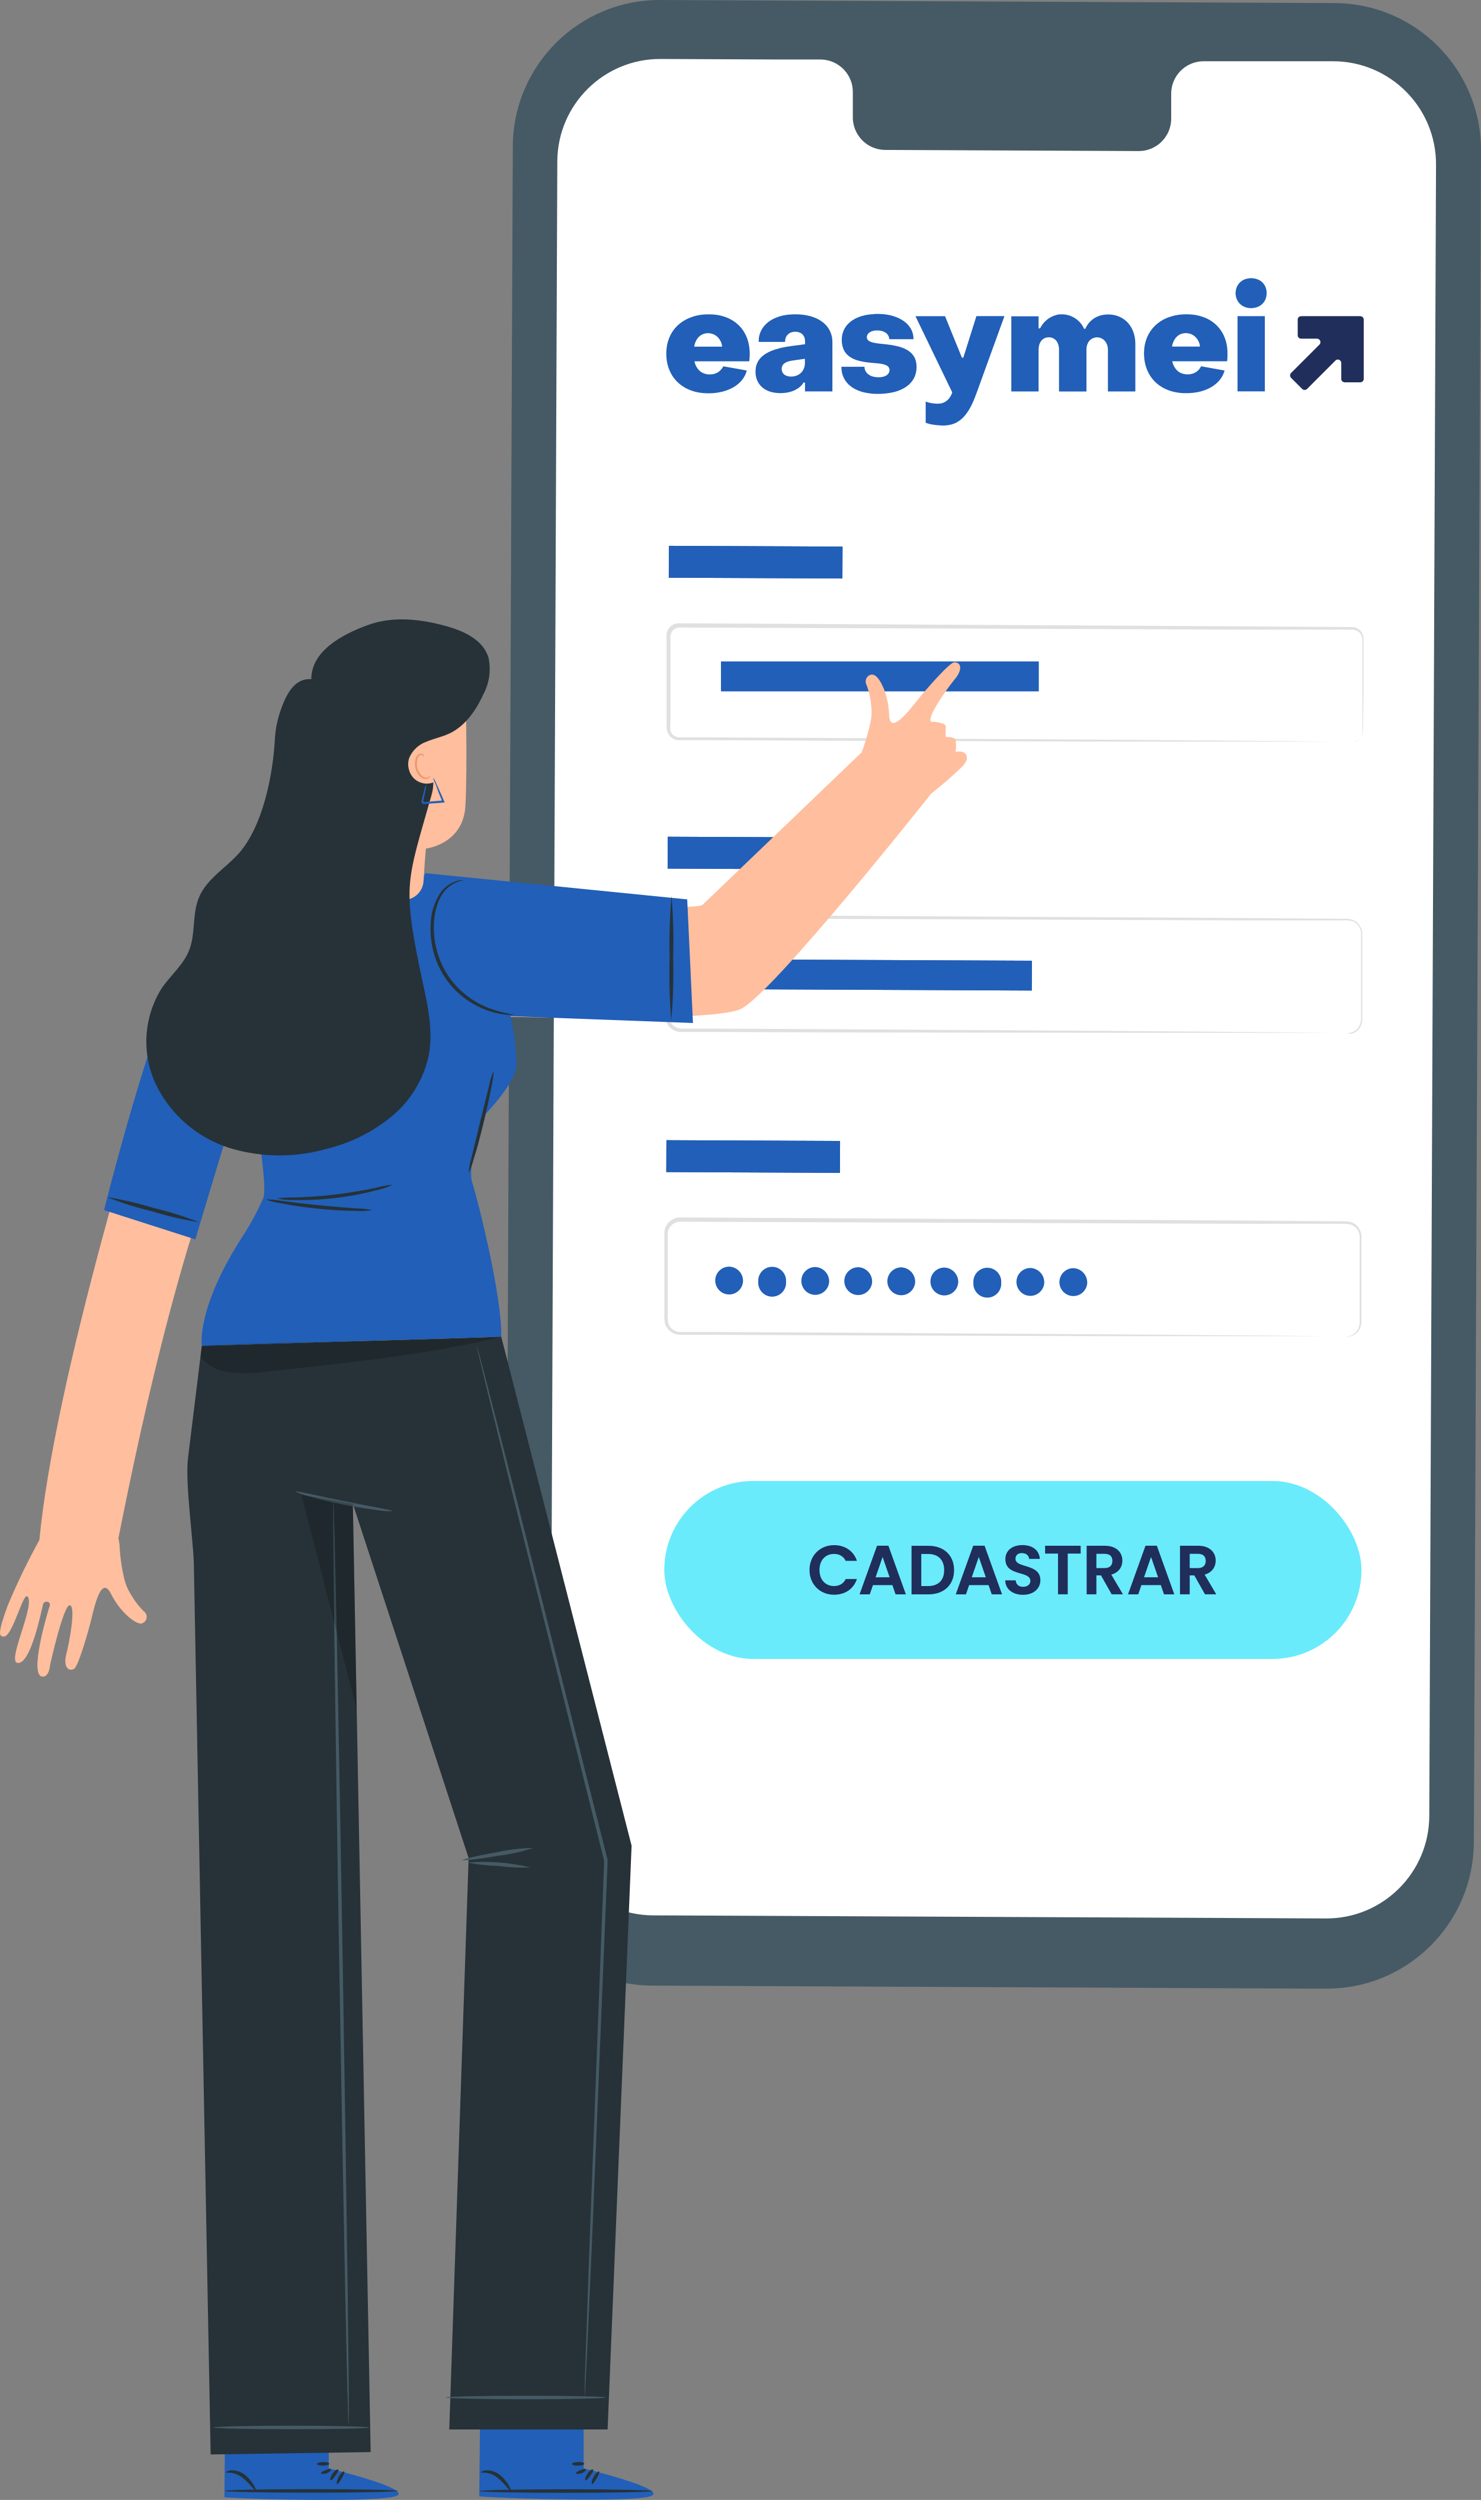 <svg xmlns="http://www.w3.org/2000/svg" xmlns:xlink="http://www.w3.org/1999/xlink" id="Camada_1" data-name="Camada 1" viewBox="0 0 311.82 526.09">
  <rect x="0" y="0" width="311.82" height="526.09" fill="#808080" stroke="none"/>
  <defs>
    <path id="reuse-0" d="m140.806 121.575.03-6.71 36.56.166-.03 6.71z" class="cls-8"/>
    <path id="reuse-1" d="M151.82 139.2h66.87v6.27h-66.87z" class="cls-8"/>
    <path id="reuse-2" d="m140.564 182.793.03-6.71 36.56.166-.03 6.71z" class="cls-8"/>
    <path id="reuse-3" d="m140.282 246.653.03-6.71 36.56.166-.03 6.71z" class="cls-8"/>
    <path id="reuse-4" d="m150.368 208.151.028-6.27 66.869.303-.028 6.27z" class="cls-8"/>
    <path id="reuse-5" d="M156.44 269.69c-.12 1.61-1.52 2.82-3.13 2.71-1.61-.12-2.82-1.52-2.71-3.13.11-1.56 1.43-2.75 3-2.71 1.65.09 2.92 1.49 2.84 3.14Zm9.06.04c.11 1.61-1.1 3.01-2.72 3.13-1.61.11-3.01-1.1-3.13-2.72v-.41c-.11-1.61 1.1-3.01 2.72-3.13 1.61-.11 3.01 1.1 3.13 2.72v.41Zm9.07.04c-.12 1.61-1.52 2.82-3.13 2.71-1.61-.12-2.82-1.52-2.71-3.13.11-1.56 1.43-2.75 3-2.71 1.64.1 2.91 1.5 2.84 3.14Zm9.05.04c-.12 1.61-1.52 2.82-3.13 2.71-1.61-.12-2.82-1.52-2.71-3.13.11-1.56 1.43-2.75 3-2.71 1.64.1 2.91 1.5 2.84 3.14Zm9.06.03c-.11 1.61-1.51 2.83-3.12 2.72-1.61-.11-2.83-1.51-2.72-3.12.11-1.57 1.43-2.77 3-2.73 1.64.1 2.9 1.49 2.84 3.13Zm9.07.04c-.11 1.61-1.51 2.83-3.12 2.72s-2.83-1.51-2.72-3.12c.1-1.54 1.39-2.73 2.93-2.73 1.67.06 2.97 1.46 2.91 3.13Zm9.05.05c.11 1.61-1.1 3.01-2.72 3.13-1.61.11-3.01-1.1-3.13-2.72v-.41c-.11-1.61 1.1-3.01 2.72-3.13 1.61-.11 3.01 1.1 3.13 2.72v.41Zm9.06.04c-.11 1.61-1.51 2.83-3.12 2.72s-2.83-1.51-2.72-3.12c.1-1.54 1.39-2.73 2.93-2.73 1.67.06 2.97 1.46 2.91 3.13Zm9.05.04c-.11 1.61-1.51 2.83-3.12 2.72-1.61-.11-2.83-1.51-2.72-3.12.11-1.57 1.43-2.77 3-2.73 1.64.1 2.9 1.49 2.84 3.13Z" class="cls-8"/>
  </defs>
  <defs>
    <style>
      .cls-1,.cls-3{opacity:.2}.cls-1,.cls-11,.cls-12,.cls-14,.cls-5,.cls-6,.cls-7,.cls-8,.cls-9{stroke-width:0}.cls-1,.cls-14{isolation:isolate}.cls-1,.cls-11{fill:#fff}.cls-5{fill:#263238}.cls-6{fill:#455a64}.cls-7{fill:#202e5b}.cls-8{fill:#215fb8}.cls-9{fill:#e0e0e0}.cls-12{fill:#ffbe9d}.cls-14{opacity:.1}
    </style>
  </defs>
  <g id="freepik--Device--inject-5">
    <path d="m279.24 418.5-142-.65c-17.08-.09-30.85-14-30.78-31.08l1.51-355.97c.07-17.08 13.97-30.87 31.04-30.8h.03l141.99.65c17.08.09 30.85 13.99 30.79 31.06l-1.51 355.96c-.07 17.09-13.98 30.89-31.07 30.82Z" class="cls-6"/>
    <path d="M280.82 12.89H253.3c-3.78.07-6.78 3.19-6.71 6.96v4.99c.07 3.77-2.93 6.88-6.69 6.95h-.02l-53.65-.24c-3.78-.1-6.76-3.24-6.67-7.02v-4.99c.1-3.77-2.88-6.91-6.65-7.02h-9.68l-24.1-.11c-11.93-.07-21.68 9.52-21.79 21.45l-1.42 347.46c-.06 11.96 9.59 21.69 21.55 21.75l141.7.65c11.96.06 21.71-9.6 21.76-21.56s1.42-347.46 1.42-347.46c.07-11.97-9.57-21.73-21.54-21.81Z" class="cls-11"/>
    <use xlink:href="#reuse-0" class="cls-8"/>
    <use xlink:href="#reuse-0" class="cls-14"/>
    <path d="M284.58 156.23c.29-.03.57-.1.84-.2.8-.31 1.36-1.06 1.42-1.92v-18.88c.09-.65-.05-1.31-.4-1.86-.4-.54-1.02-.86-1.69-.87h-22.76l-118.9-.44c-.62-.01-1.2.28-1.56.78-.34.56-.47 1.22-.37 1.86v17.05c-.06.66-.06 1.33 0 1.99.15.58.56 1.05 1.11 1.28.28.11.58.16.88.16h7.24l31.57.17 53.45.33 36.04.28 9.79.11h3.41-49.24l-53.45-.17-31.57-.13h-7.24c-.4.02-.8-.05-1.17-.2-.76-.32-1.33-.98-1.54-1.78-.08-.37-.11-.76-.09-1.14v-18.11c-.03-.38-.03-.76 0-1.14.05-.42.22-.82.47-1.15.5-.7 1.3-1.11 2.16-1.09l118.9.65 20.54.14h2.22c.79 0 1.54.39 1.99 1.04.4.62.56 1.36.45 2.09v9.08c0 4.26-.1 7.53-.13 9.81-.07.89-.65 1.66-1.49 1.98-.27.17-.58.26-.9.26Z" class="cls-9"/>
    <use xlink:href="#reuse-1" class="cls-8"/>
    <use xlink:href="#reuse-1" class="cls-1"/>
    <use xlink:href="#reuse-2" class="cls-8"/>
    <use xlink:href="#reuse-2" class="cls-14"/>
    <path d="M283.66 217.44c.29-.04.57-.09.85-.16.8-.26 1.46-.85 1.79-1.62.22-.57.31-1.19.26-1.81v-16.96c.07-.65-.08-1.31-.41-1.88-.35-.58-.9-1.01-1.55-1.21-.71-.13-1.43-.16-2.15-.11h-20.46l-118.49-.44c-1.32 0-2.43.98-2.6 2.29v17.06c-.05.66-.02 1.33.09 1.99.18.58.54 1.08 1.04 1.42.53.33 1.14.49 1.76.45h6.08l31.46.16 53.27.33 35.91.28 9.77.11h3.4-49.07l-53.29-.06-31.46-.11h-6.18c-.77.05-1.53-.16-2.17-.58-.65-.45-1.12-1.11-1.34-1.86-.13-.72-.17-1.46-.11-2.19v-17.06c.21-1.68 1.65-2.94 3.34-2.94l118.49.65 20.46.16c.76-.05 1.53 0 2.27.16.74.24 1.36.75 1.75 1.42.37.63.53 1.35.45 2.08v17.03c.05.64-.05 1.27-.3 1.86-.37.79-1.07 1.39-1.92 1.62-.31.03-.62 0-.92-.09Z" class="cls-9"/>
    <use xlink:href="#reuse-3" class="cls-8"/>
    <use xlink:href="#reuse-3" class="cls-14"/>
    <path d="M283.37 281.29c.29-.03.57-.09.85-.16.8-.25 1.45-.84 1.79-1.61.22-.57.31-1.19.26-1.81v-16.97c.07-.65-.08-1.31-.41-1.88-.36-.57-.91-.99-1.55-1.19-.71-.13-1.43-.17-2.15-.13H261.7l-118.49-.44c-1.32 0-2.43.98-2.6 2.29v17.06c-.05.66-.02 1.32.09 1.98.17.58.54 1.08 1.04 1.42.52.34 1.14.5 1.76.45h6.18l31.46.17 53.27.33 35.91.28 9.77.11h3.4-49.07l-53.27-.16-31.46-.13h-6.18c-.77.05-1.53-.15-2.17-.58-.65-.45-1.12-1.11-1.34-1.86-.13-.72-.17-1.46-.11-2.19v-17.13c.21-1.68 1.63-2.94 3.33-2.94l118.49.65 20.46.16c.76-.05 1.53 0 2.27.16.74.24 1.36.75 1.75 1.42.37.63.53 1.35.45 2.08v17.03c.05.64-.05 1.28-.3 1.86-.37.79-1.07 1.39-1.92 1.62-.33.11-.69.15-1.04.1Z" class="cls-9"/>
    <use xlink:href="#reuse-4" class="cls-8"/>
    <use xlink:href="#reuse-4" class="cls-1"/>
    <use xlink:href="#reuse-5" class="cls-8"/>
    <g class="cls-3">
      <use xlink:href="#reuse-5" class="cls-11"/>
    </g>
  </g>
  <g id="freepik--Character--inject-5">
    <path d="M69.22 519.45V507.3l-21.79-.16-.18 18.38 1.35.1c6.01.38 30.59.95 34.63-.3 4.49-1.39-14-5.87-14-5.87Z" class="cls-8"/>
    <path d="M83.73 524.19c0 .2-8.16.37-18.21.37s-18.21-.17-18.21-.37 8.16-.37 18.21-.37 18.21.17 18.21.37Zm-14.13-2.25c-.18-.1 0-.74.44-1.42s1.04-.97 1.18-.82-.16.68-.58 1.27-.85 1.08-1.04.98Zm1.39.8c-.2 0-.1-.8.33-1.55s1-1.21 1.15-1.09-.1.75-.5 1.42-.8 1.29-.98 1.22Z" class="cls-5"/>
    <path d="M53.88 524.13c-.09 0-.41-.26-.88-.8-.57-.69-1.21-1.33-1.9-1.9-.68-.55-1.5-.9-2.36-1.04-.67-.09-1.09 0-1.14-.09s.37-.38 1.15-.44c1.03-.02 2.04.32 2.84.97.75.61 1.39 1.36 1.88 2.2.33.63.5 1.04.41 1.09Zm15.79-4.48c.1.17-.27.6-.9.82s-1.18.14-1.21 0 .41-.44.95-.64 1.04-.36 1.15-.18Zm-.34-1.18c0 .21-.57.38-1.31.4s-1.32-.16-1.31-.36.6-.38 1.31-.4 1.28.16 1.31.36Z" class="cls-5"/>
    <path d="M122.88 519.45V507.3l-21.79-.16-.18 18.2 1.35.1c6.01.38 30.61 1.14 34.63-.11 4.49-1.39-14-5.87-14-5.87Z" class="cls-8"/>
    <path d="M137.39 524.22c0 .2-8.15.37-18.21.37s-18.2-.17-18.2-.37 8.15-.37 18.2-.37 18.21.17 18.21.37Zm-14.13-2.28c-.17-.1 0-.74.44-1.42s1.04-.97 1.18-.82-.16.68-.58 1.27-.85 1.08-1.04.98Zm1.4.8c-.18 0-.1-.8.34-1.55s1-1.21 1.15-1.09-.11.75-.51 1.42-.78 1.29-.98 1.22Z" class="cls-5"/>
    <path d="M107.54 524.13c-.09 0-.4-.26-.88-.8-.57-.69-1.21-1.33-1.9-1.9-.68-.55-1.5-.9-2.36-1.04-.65-.09-1.09 0-1.14-.09s.37-.38 1.15-.44c1.03-.02 2.04.32 2.84.97.76.61 1.39 1.36 1.88 2.2.33.63.5 1.04.41 1.09Zm15.8-4.48c.1.17-.27.6-.9.82s-1.18.14-1.21 0 .41-.44.95-.64 1.04-.36 1.15-.18Zm-.32-1.18c0 .21-.57.38-1.31.4s-1.31-.16-1.29-.36.58-.38 1.29-.4 1.31.16 1.31.36Z" class="cls-5"/>
    <path d="M203.17 158.52c-.57-.58-1.98-.3-1.98-.3.14-.82.14-1.66 0-2.47-.26-.8-2.05-.64-2.05-.64-.08-.67-.08-1.35 0-2.02.03-.3-.14-.59-.41-.72-.85-.35-1.76-.51-2.67-.48-1.09-.78 3.34-6.99 4.99-8.98s1.35-3.54-.11-3.54c-1.01 0-6.18 5.97-7.78 7.97s-5.81 7.58-5.96 3.13-1.93-7.8-3.06-8.37-2.32.77-1.71 2c.54 1.41.87 2.88 1 4.38.15 1.19.1 2.41-.16 3.58-.47 2.19-1.11 4.34-1.92 6.43h-.11s-31.02 29.75-33.26 31.87c-2 1.9-42.32-2.26-50.41-3.11-2.75-.4-5.52-.59-8.3-.57-3.51.16-4.14.65-7.63.7-8.83.1-17.64.87-26.36 2.32-8.04 1.37-14.65 7.1-17.14 14.87-8.15 25.45-26.6 85.68-29.85 119.51-2.46 4.46-4.68 9.05-6.65 13.75-2.29 6.23-1.73 6.44-.97 6.58 2.08.38 4.44-10.79 5.32-8.09s-4.48 13.32-2.3 13.63c2.84.4 5.1-11.37 5.37-12.31s1.68-.64 1.42.24c-.41 1.25-4.41 14.51-1.62 14.94 1.54.23 1.71-2.57 1.71-2.57s2.84-12.69 4.14-12.44-.09 7.75-.74 10.25.26 3.77 1.59 3.16c.91-.43 3.08-8.03 3.68-10.51s2.09-9.33 4.09-5.36 5.05 6.27 6.3 6.33c.78-.09 1.34-.8 1.25-1.58-.04-.39-.24-.74-.55-.97-1.08-1.05-2-2.25-2.74-3.55-.66-1.02-1.14-2.14-1.42-3.33-.57-2.36-.91-4.77-1-7.19l-.23-1.42c3.18-15.77 12.35-62.04 25.59-91.59l5.43 11.17 2.36 8.27-14.47 35.72 61.72-.81-9.21-35.45 11.19-36.96c12.1.27 43.16.72 48.33-1.62 6.51-2.84 40.19-45.38 40.19-45.38 2.2-1.71 4.3-3.53 6.3-5.46 0 0 2.05-1.72.81-3Z" class="cls-12"/>
    <path d="M41.13 260.8c1.79-6.11 10.99-36.34 10.99-36.34s4.52 24.64 3.33 27.61c-1.1 2.54-2.4 5-3.88 7.34-10.43 15.88-9.07 23.83-9.07 23.83l63.05-1.92c.14-8.81-5.08-29.31-6.16-32.58s2.52-13.97 2.52-13.97 7.11-7.24 6.85-10.96c-.14-3.35-.55-6.67-1.24-9.95l38.38 1.42-1.21-26.01-55.13-5.52c-1.92 5.42-19.28 2.76-19.28 2.76-18.74.63-19.9 4.07-27.69 10.12-7.79 6.06-20.68 58.03-20.68 58.03l19.22 6.16Z" class="cls-8"/>
    <path d="M78.4 254.65c-1.09.2-2.21.25-3.31.17-2.06 0-4.89-.14-8-.45s-5.93-.75-7.93-1.15c-1.11-.14-2.19-.42-3.23-.82 1.11 0 2.22.11 3.31.31 2.02.26 4.82.61 7.92.92s5.91.53 7.95.67c1.11.01 2.21.13 3.3.36Zm4.32-5.36c-1.09.54-2.25.93-3.44 1.18-5.67 1.49-11.52 2.18-17.39 2.06-1.21.04-2.43-.08-3.61-.34 1.2-.15 2.4-.21 3.61-.18 2.23-.07 5.3-.23 8.69-.63s6.4-.97 8.53-1.42c1.18-.32 2.39-.54 3.61-.67Zm21.21-23.91c-.03 1.08-.18 2.16-.44 3.21-.37 1.98-.94 4.68-1.66 7.63s-1.42 5.69-2.05 7.53c-.25 1.06-.62 2.08-1.11 3.06.08-1.08.28-2.15.6-3.18.54-2.22 1.15-4.78 1.83-7.58s1.34-5.36 1.88-7.58c.19-1.07.51-2.11.95-3.1Zm-62.14 31.8c-3.29-.51-6.53-1.26-9.71-2.26-3.24-.76-6.43-1.76-9.52-2.99 3.29.52 6.53 1.27 9.71 2.26 3.24.76 6.43 1.75 9.52 2.99Zm66.41-43.65c-.54.09-1.08.09-1.62 0-1.48-.15-2.94-.5-4.34-1.04-4.7-1.77-8.44-5.44-10.29-10.11-1.01-2.54-1.44-5.27-1.27-8 .06-2.25.74-4.44 1.95-6.34.85-1.28 2.12-2.22 3.6-2.66.39-.11.8-.16 1.21-.16h.43s-.6 0-1.55.38c-1.35.5-2.5 1.43-3.26 2.66-1.93 3.04-2.47 8.6-.41 13.79.96 2.45 2.46 4.64 4.39 6.43 1.58 1.46 3.41 2.63 5.39 3.47 1.86.74 3.8 1.26 5.77 1.58Zm33.13 1.23c-.36-4.36-.47-8.73-.34-13.11-.11-4.37.02-8.74.4-13.09.36 4.35.47 8.73.34 13.09.12 4.37-.01 8.75-.4 13.11Z" class="cls-5"/>
    <path d="M89.19 185.33c.16-3.17.48-6.75.48-6.75s7.85-.87 8.32-8.97c.47-8.1 0-26.8 0-26.8l-14.22-7.28-15.78 12.41 2.43 40.51 14.47.92c2.3.06 4.22-1.75 4.29-4.05Z" class="cls-12"/>
    <path fill="#eb996e" stroke-width="0" d="M90.6 163.2s0 .16-.13.34c-.21.27-.55.42-.9.4-.91 0-1.79-1.05-2.1-2.27-.15-.59-.15-1.21 0-1.81.06-.53.38-.99.85-1.22.19-.08.41-.08.6 0 .14.07.26.19.33.33.1.24 0 .4 0 .38s0-.14-.14-.28c-.15-.21-.44-.27-.67-.14-.35.21-.57.6-.58 1.01-.12.53-.12 1.08 0 1.61.28 1.11 1.05 2 1.73 2.09.27.04.54-.04.75-.21.17-.11.23-.23.26-.21Z"/>
    <path d="M102.86 138.43c-1.09-3.72-5.06-5.57-8.67-6.6-5.5-1.56-11.44-2.25-16.82-.27S65.54 137 65.54 142.93c-3.17-.26-4.99 2.52-6.24 5.96-.8 2.1-1.28 4.3-1.42 6.54-.4 7.76-2.57 18.48-7.61 24.17-2.84 3.17-6.78 5.36-8.4 9.31-1.42 3.43-.68 7.49-2 10.96-1.18 3.06-3.78 5.23-5.69 7.89-3.95 6.13-4.46 13.86-1.35 20.46 3.11 6.39 8.71 11.22 15.48 13.36 6.64 2.02 13.72 2.09 20.4.2 5.01-1.2 9.69-3.52 13.68-6.78 4.08-3.33 6.88-7.97 7.93-13.14 1.01-5.8-.61-11.7-1.82-17.47-3.78-18.24-2.7-19.19 2.08-36.12.11-.3.17-.61.26-.91s.13-.44.18-.67c.14-.67.21-1.35.21-2.03-1.42.53-3.03.19-4.11-.88-1.08-1.14-1.45-2.77-.97-4.26.68-1.62 2.01-2.87 3.67-3.45 1.58-.65 3.27-1 4.82-1.72 3.28-1.56 5.56-4.8 7.11-8.2 1.27-2.35 1.67-5.09 1.11-7.7Z" class="cls-5"/>
    <path d="M91.16 163.58c.3.44.55.92.74 1.42.43.9 1 2.16 1.62 3.62l.11.27h-.3l-1.42.13c-.98 0-1.81.18-2.77.17-.17-.04-.31-.16-.37-.33-.04-.13-.04-.27 0-.4.03-.19.08-.38.13-.57l.26-1.01c.13-.67.33-1.33.6-1.96-.03.69-.13 1.37-.3 2.03l-.2 1.01c-.07.34-.2.87 0 .82.71 0 1.72-.16 2.66-.21l1.42-.13-.18.31c-.61-1.42-1.12-2.76-1.42-3.68-.26-.47-.45-.98-.57-1.51Z" class="cls-8"/>
    <path d="m42.49 283.23 63.05-1.92 27.44 107.1-5.05 122.85H94.59l4.08-120.24-24.38-74.56 3.75 199.56-33.69.5-3.54-187.58c-.16-5.22-1.86-16.97-1.22-22.15l2.9-23.57Z" class="cls-5"/>
    <path d="M82.68 317.99c-1.03.06-2.07 0-3.08-.18-1.9-.23-4.51-.63-7.36-1.19s-5.42-1.22-7.26-1.75c-.99-.22-1.94-.56-2.84-1.02 0-.21 4.63.9 10.32 2.05s10.26 1.89 10.24 2.1Zm44.91 186.54c0 .2-7.55.37-16.86.37s-16.87-.17-16.87-.37 7.55-.37 16.87-.37 16.86.16 16.86.37Zm-49.84 6.31c0 .21-7.34.37-16.38.37s-16.36-.16-16.36-.37 7.34-.37 16.36-.37 16.38.17 16.38.37Z" class="cls-6"/>
    <path d="M73.4 510.33c-.2 0-1.08-43.6-1.98-97.38-.9-53.78-1.42-97.41-1.24-97.41s1.09 43.59 1.98 97.39 1.45 97.39 1.24 97.39Zm49.71-5.8c-.02-.19-.02-.39 0-.58v-1.71c0-1.54.11-3.74.2-6.54.2-5.69.48-13.95.84-24.07.77-20.36 1.85-48.42 3.03-79.39v-.84.1c-7.46-29.85-14.22-56.95-19.12-76.55l-5.69-23.19c-.65-2.72-1.15-4.83-1.51-6.31-.17-.7-.28-1.24-.38-1.65-.06-.18-.09-.38-.1-.57.07.18.13.36.17.55.11.4.26.94.45 1.62.38 1.42.94 3.58 1.65 6.28 1.42 5.49 3.43 13.39 5.93 23.13 4.95 19.59 11.77 46.61 19.33 76.51v.94c-1.27 30.98-2.42 59.02-3.26 79.38-.44 10.14-.81 18.34-1.07 24.05-.14 2.84-.26 5-.33 6.54 0 .73-.09 1.29-.1 1.71 0 .2-.02.39-.06.58Z" class="cls-6"/>
    <path d="M112.23 388.9c-2.39.79-4.86 1.33-7.36 1.63-3.07.53-5.69.9-6.87.95v-.28c.38.11.58.18.58.24s-.24 0-.64 0h-.85l.85-.26c1.11-.33 3.72-.87 6.8-1.42 2.46-.53 4.97-.82 7.49-.87Zm-.58 4.08c-2.22.1-4.44 0-6.64-.3-2.22-.05-4.43-.29-6.61-.73 4.44-.36 8.91-.02 13.25 1.02Z" class="cls-6"/>
    <path stroke-width="0" d="M42.22 285.49c1.51 1.94 3.77 3.14 6.23 3.31 2.54.3 5.11.25 7.63-.14 16.28-1.81 33.52-3.47 49.46-7.35-20.63 1.15-42.42.77-63.05 1.92l-.21 1.76" opacity=".2" style="isolation:isolate"/>
    <path stroke-width="0" d="m63.47 314.56 11.63 45.13-.81-43.22-10.82-1.91z" class="cls-3"/>
  </g>
  <path d="M263.36 58.54h.07c.93.01 1.89.33 2.51 1.04.75.83.92 2.08.6 3.13-.28.95-1.08 1.72-2.04 1.98-1.07.31-2.31.17-3.19-.53-.87-.67-1.29-1.84-1.13-2.91.1-.85.56-1.65 1.27-2.13.55-.4 1.24-.55 1.91-.58Zm-79.39 7.54c1.51-.07 3.04.05 4.47.56.9.3 1.76.78 2.46 1.43.62.6 1.12 1.36 1.31 2.22.1.36.11.72.13 1.09h-5.1c-.03-.57-.34-1.11-.83-1.4-.65-.43-1.45-.48-2.2-.42-.51.06-1.04.25-1.4.64-.27.3-.4.76-.22 1.13.09.22.29.39.5.5.58.29 1.24.37 1.88.46 1.24.15 2.49.22 3.71.51.94.2 1.87.52 2.66 1.07.7.49 1.26 1.21 1.47 2.04.27 1.02.21 2.12-.13 3.11-.34.95-1.01 1.76-1.83 2.33-.96.67-2.08 1.08-3.23 1.29-1.26.24-2.55.3-3.83.22-1.15-.11-2.3-.3-3.35-.79-.97-.42-1.85-1.08-2.44-1.96-.36-.5-.58-1.09-.73-1.68-.07-.41-.12-.83-.12-1.25 1.62 0 3.24.02 4.86 0 .01.29.05.59.2.85.3.63.94 1.05 1.6 1.22.69.17 1.42.2 2.12.04.45-.11.91-.34 1.16-.75.22-.34.27-.8.07-1.17-.12-.23-.34-.4-.57-.5-.56-.26-1.18-.34-1.78-.4-.57-.06-1.14-.1-1.71-.16-.77-.08-1.54-.2-2.29-.4-1.21-.3-2.41-.95-3.04-2.06-.36-.68-.54-1.46-.54-2.23-.03-1.09.3-2.2.98-3.06.48-.62 1.12-1.11 1.81-1.48 1.22-.63 2.59-.92 3.95-.97Zm-38.13.57c1.08-.36 2.21-.51 3.35-.5 1.09-.01 2.19.12 3.22.46 1.25.39 2.41 1.07 3.31 2.02.69.71 1.2 1.57 1.56 2.49.57 1.56.7 3.27.47 4.91h-11.54c.18.88.65 1.73 1.4 2.24.76.52 1.74.62 2.63.44.89-.17 1.64-.82 2.05-1.62 1.65.27 3.29.59 4.94.88-.2.84-.65 1.61-1.22 2.26-.8.87-1.84 1.5-2.95 1.89-.95.37-1.97.53-2.98.62-1.27.08-2.55 0-3.79-.32-1.05-.29-2.07-.74-2.93-1.41-1.07-.79-1.91-1.88-2.41-3.11-.51-1.17-.68-2.45-.66-3.72.03-.79.12-1.59.35-2.35.3-.98.77-1.92 1.44-2.71.98-1.17 2.32-2.02 3.77-2.47Zm1.86 3.81c-.89.51-1.39 1.51-1.54 2.49h5.88c-.07-.84-.49-1.66-1.14-2.19-.87-.73-2.2-.86-3.19-.3Zm16.05-3.75c1.39-.49 2.89-.61 4.36-.55 1.29.05 2.58.31 3.77.83.99.46 1.91 1.14 2.52 2.07.36.51.58 1.1.73 1.7.18.71.12 1.45.13 2.18v9.43h-5.77V80.5c-.1 0-.21 0-.31.01-.39.67-1.02 1.18-1.71 1.53-.95.5-2.05.67-3.11.7-1.06-.02-2.16-.18-3.1-.7-1.02-.52-1.78-1.51-2.05-2.63-.14-.56-.16-1.14-.11-1.71.07-1.11.66-2.16 1.53-2.84 1.06-.86 2.38-1.28 3.67-1.62 1.71-.41 3.46-.54 5.2-.8-.01-.47.04-.96-.12-1.41-.15-.37-.39-.71-.73-.91-.65-.37-1.48-.4-2.17-.13-.46.19-.84.57-1.02 1.03-.11.3-.17.61-.16.93-1.85.01-3.7 0-5.55 0-.07-1.18.35-2.36 1.08-3.27.75-.94 1.82-1.59 2.95-1.97Zm3.71 9.08c-.53.08-1.08.13-1.59.31-.4.15-.82.35-1.06.72-.31.47-.3 1.11-.03 1.6.24.4.67.67 1.13.76.86.18 1.81.01 2.51-.53.45-.32.74-.8.91-1.31.2-.59.13-1.22.14-1.84-.67.11-1.34.19-2.01.29Zm55.04-9.55c1.05-.2 2.18-.1 3.16.36 1.15.5 2.09 1.44 2.59 2.59h.26c.46-1.05 1.27-1.95 2.3-2.45 1-.51 2.16-.64 3.27-.52 1.16.13 2.27.63 3.12 1.43 1.25 1.17 1.83 2.91 1.84 4.59v10.14h-5.77v-7.96c-.01-.51.04-1.03-.08-1.53-.11-.46-.33-.91-.66-1.25-.41-.41-.98-.65-1.56-.65-.53 0-1.06.21-1.46.57-.51.5-.75 1.22-.76 1.93v8.9h-5.74c-.03-.07-.04-.14-.04-.21v-8.11c0-.43.02-.87-.08-1.3-.11-.53-.39-1.04-.82-1.38-.87-.68-2.3-.5-2.91.44-.37.49-.46 1.12-.49 1.71 0 2.95.01 5.9 0 8.84-1.91-.01-3.83 0-5.74 0V66.56c1.91 0 3.83-.01 5.74 0v2.55h.31c.69-1.4 2-2.52 3.54-2.84Zm23.74.47c1.46-.52 3.04-.65 4.58-.53 1.07.07 2.12.34 3.11.77 1.16.52 2.19 1.32 2.95 2.34 1.02 1.36 1.53 3.07 1.56 4.76 0 .66.02 1.32-.08 1.98h-11.55c.21.93.72 1.85 1.57 2.34.5.29 1.09.42 1.67.41.74.01 1.51-.21 2.07-.71.34-.26.56-.63.77-.99 1.65.3 3.29.59 4.94.89-.28 1.07-.92 2.03-1.76 2.75-.9.79-2 1.29-3.14 1.62-1.19.32-2.43.44-3.65.4-1.26-.05-2.52-.28-3.68-.79-1.12-.48-2.13-1.21-2.9-2.14-1.17-1.4-1.78-3.24-1.82-5.06-.03-.25-.03-.51 0-.76.03-1.3.37-2.61 1-3.75.92-1.68 2.53-2.93 4.33-3.53Zm1.91 3.84c-.79.52-1.21 1.43-1.38 2.33.01.01.04.04.06.05 1.94 0 3.88.01 5.82 0-.07-.94-.6-1.85-1.4-2.37-.91-.6-2.18-.62-3.1-.02Zm-55.42-4.01c2.08 0 4.17-.01 6.25 0 1.17 2.92 2.37 5.82 3.55 8.73h.29c.91-2.92 1.84-5.83 2.76-8.75h5.9c-.16.47-.32.93-.5 1.39-1.64 4.51-3.28 9.03-4.91 13.54-.61 1.67-1.17 3.37-2.11 4.88-.65 1.06-1.5 2.03-2.62 2.6-.77.42-1.66.57-2.53.62h-.47c-1.16-.08-2.36-.15-3.44-.59V84.5c.75.31 1.57.42 2.38.46.7.02 1.42-.13 1.98-.57.59-.44.99-1.09 1.23-1.78-.13-.37-.35-.71-.5-1.07-2.42-5-4.83-10.01-7.25-15.01Zm67.83-.01h5.75v15.83h-5.75V66.53Z" class="cls-8"/>
  <path d="M273.56 66.65c.23-.15.5-.11.76-.12h11.63c.25 0 .51-.03.75.07s.39.33.43.58v12.66c-.06.36-.4.63-.76.62h-3.18c-.28 0-.56-.13-.7-.37-.12-.17-.09-.39-.09-.59v-3.11c0-.43-.42-.8-.84-.72-.3.05-.49.31-.69.51l-5.67 5.67c-.27.27-.76.28-1.03 0-.77-.76-1.53-1.53-2.3-2.3-.2-.19-.29-.48-.22-.74.06-.25.28-.42.45-.59l5.7-5.7c.34-.31.26-.89-.12-1.13-.16-.1-.35-.13-.53-.12h-3.11c-.16 0-.32-.02-.47-.09-.19-.14-.35-.35-.34-.6v-3.36c-.01-.24.15-.45.34-.58Z" class="cls-7"/>
  <rect width="146.79" height="37.45" x="139.86" y="311.66" fill="#69ebfc" stroke-width="0" rx="18.73" ry="18.73"/>
  <path d="M175.62 325.16c2.27 0 4.12 1.22 4.8 3.31h-2.36c-.48-.98-1.36-1.46-2.46-1.46-1.79 0-3.06 1.3-3.06 3.38s1.27 3.38 3.06 3.38c1.1 0 1.98-.48 2.46-1.48h2.36c-.69 2.11-2.53 3.31-4.8 3.31-2.94 0-5.18-2.15-5.18-5.21s2.24-5.23 5.18-5.23Zm12.25 8.41h-4.07l-.67 1.95h-2.15l3.68-10.24h2.39l3.68 10.24h-2.17l-.67-1.95Zm-2.04-5.92-1.48 4.28h2.96l-1.48-4.28Zm15.05 2.77c0 3.09-2.12 5.1-5.39 5.1h-3.57V325.3h3.57c3.27 0 5.39 2.02 5.39 5.13Zm-5.46 3.35c2.15 0 3.37-1.23 3.37-3.35s-1.22-3.4-3.37-3.4h-1.45v6.75h1.45Zm12.7-.2h-4.07l-.67 1.95h-2.15l3.68-10.24h2.39l3.68 10.24h-2.17l-.67-1.95Zm-2.04-5.92-1.48 4.28h2.96l-1.48-4.28Zm9.36 7.97c-2.12 0-3.76-1.11-3.79-3.05h2.2c.06.82.6 1.36 1.55 1.36s1.54-.51 1.54-1.24c0-2.21-5.27-.88-5.26-4.58 0-1.85 1.49-2.96 3.6-2.96s3.53 1.07 3.66 2.91h-2.26c-.04-.67-.59-1.2-1.46-1.22-.81-.03-1.41.37-1.41 1.2 0 2.05 5.24.91 5.24 4.51 0 1.61-1.29 3.06-3.62 3.06Zm4.59-10.33h7.5v1.65h-2.72v8.57h-2.05v-8.57h-2.72v-1.65Zm12.59 0c2.46 0 3.69 1.42 3.69 3.13 0 1.24-.69 2.5-2.33 2.94l2.45 4.15h-2.37l-2.25-3.98h-.97v3.98h-2.05v-10.22h3.84Zm-.07 1.7h-1.71v3h1.71c1.14 0 1.66-.6 1.66-1.52s-.51-1.48-1.66-1.48Zm11.84 6.58h-4.07l-.67 1.95h-2.15l3.68-10.24h2.39l3.68 10.24h-2.17l-.67-1.95Zm-2.04-5.92-1.48 4.28h2.96l-1.48-4.28Zm9.92-2.36c2.46 0 3.69 1.42 3.69 3.13 0 1.24-.69 2.5-2.33 2.94l2.45 4.15h-2.37l-2.25-3.98h-.97v3.98h-2.05v-10.22h3.84Zm-.07 1.7h-1.71v3h1.71c1.14 0 1.66-.6 1.66-1.52s-.51-1.48-1.66-1.48Z" class="cls-7"/>
</svg>